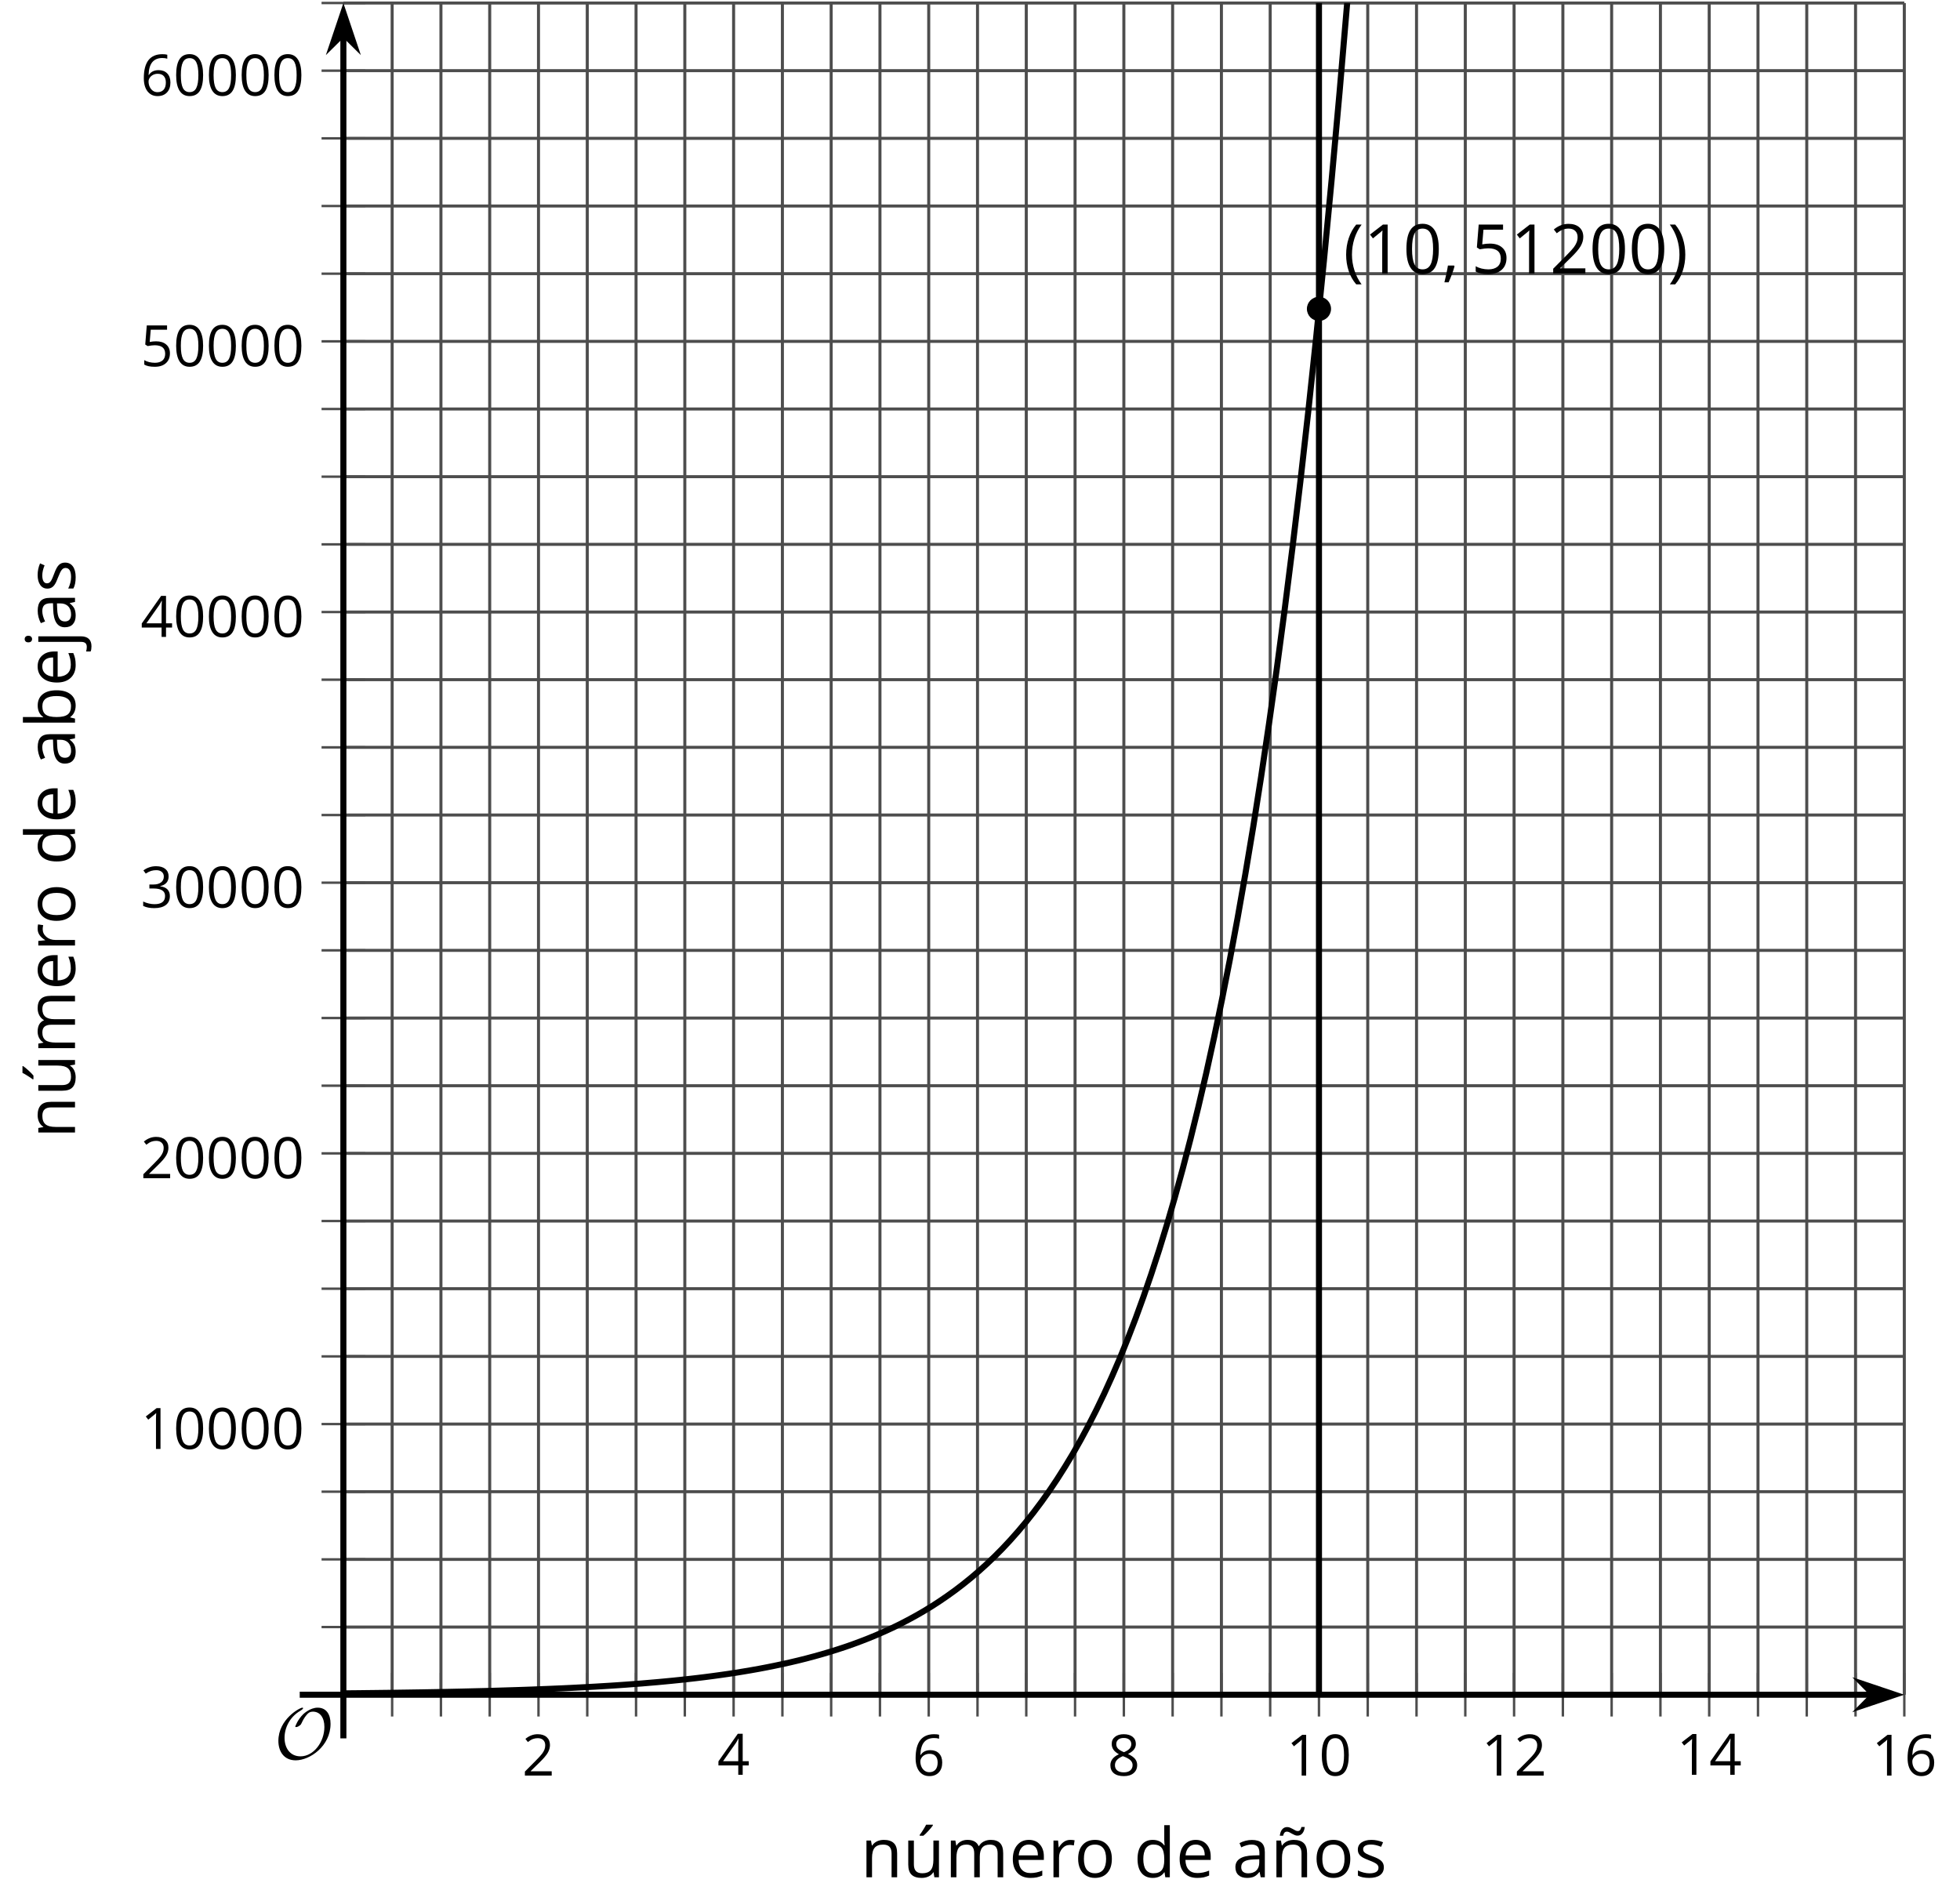 <?xml version='1.0' encoding='UTF-8'?>
<!-- This file was generated by dvisvgm 2.1.3 -->
<svg height='313.685pt' version='1.1' viewBox='-72 -72 323.415 313.685' width='323.415pt' xmlns='http://www.w3.org/2000/svg' xmlns:xlink='http://www.w3.org/1999/xlink'>
<defs>
<clipPath id='clip1'>
<path d='M-15.34 207.672H242.226V-71.504H-15.34Z'/>
</clipPath>
<path d='M9.289 -5.762C9.289 -7.281 8.62 -8.428 7.161 -8.428C5.918 -8.428 4.866 -7.424 4.782 -7.352C3.826 -6.408 3.467 -5.332 3.467 -5.308C3.467 -5.236 3.527 -5.224 3.587 -5.224C3.814 -5.224 4.005 -5.344 4.184 -5.475C4.399 -5.631 4.411 -5.667 4.543 -5.942C4.651 -6.181 4.926 -6.767 5.368 -7.269C5.655 -7.592 5.894 -7.771 6.372 -7.771C7.532 -7.771 8.273 -6.814 8.273 -5.248C8.273 -2.809 6.539 -0.395 4.328 -0.395C2.63 -0.395 1.698 -1.745 1.698 -3.455C1.698 -5.081 2.534 -6.874 4.28 -7.902C4.399 -7.974 4.758 -8.189 4.758 -8.345C4.758 -8.428 4.663 -8.428 4.639 -8.428C4.22 -8.428 0.681 -6.528 0.681 -2.941C0.681 -1.267 1.554 0.263 3.539 0.263C5.87 0.263 9.289 -2.08 9.289 -5.762Z' id='g0-79'/>
<use id='g10-16' transform='scale(0.833)' xlink:href='#g5-16'/>
<use id='g10-17' transform='scale(0.833)' xlink:href='#g5-17'/>
<use id='g10-18' transform='scale(0.833)' xlink:href='#g5-18'/>
<use id='g10-20' transform='scale(0.833)' xlink:href='#g5-20'/>
<use id='g10-22' transform='scale(0.833)' xlink:href='#g5-22'/>
<use id='g10-24' transform='scale(0.833)' xlink:href='#g5-24'/>
<use id='g12-16' transform='scale(0.833)' xlink:href='#g5-16'/>
<use id='g12-17' transform='scale(0.833)' xlink:href='#g5-17'/>
<use id='g12-18' transform='scale(0.833)' xlink:href='#g5-18'/>
<use id='g12-19' transform='scale(0.833)' xlink:href='#g5-19'/>
<use id='g12-20' transform='scale(0.833)' xlink:href='#g5-20'/>
<use id='g12-21' transform='scale(0.833)' xlink:href='#g5-21'/>
<use id='g12-22' transform='scale(0.833)' xlink:href='#g5-22'/>
<use id='g17-65' xlink:href='#g5-65'/>
<use id='g17-66' xlink:href='#g5-66'/>
<use id='g17-68' xlink:href='#g5-68'/>
<use id='g17-69' xlink:href='#g5-69'/>
<use id='g17-74' xlink:href='#g5-74'/>
<use id='g17-77' xlink:href='#g5-77'/>
<use id='g17-78' xlink:href='#g5-78'/>
<use id='g17-79' xlink:href='#g5-79'/>
<use id='g17-82' xlink:href='#g5-82'/>
<use id='g17-83' xlink:href='#g5-83'/>
<use id='g17-176' xlink:href='#g5-176'/>
<use id='g17-185' xlink:href='#g5-185'/>
<path d='M0.453 -3.099C0.453 -2.138 0.597 -1.238 0.878 -0.403S1.575 1.166 2.116 1.79H3C2.486 1.094 2.094 0.326 1.823 -0.519S1.414 -2.227 1.414 -3.111C1.414 -4.011 1.547 -4.884 1.812 -5.735C2.083 -6.586 2.481 -7.365 3.011 -8.077H2.116C1.58 -7.436 1.166 -6.691 0.884 -5.84C0.597 -4.989 0.453 -4.077 0.453 -3.099Z' id='g5-8'/>
<path d='M2.895 -3.099C2.895 -4.066 2.751 -4.978 2.47 -5.834C2.188 -6.685 1.773 -7.431 1.232 -8.077H0.337C0.867 -7.365 1.265 -6.586 1.536 -5.735C1.801 -4.884 1.934 -4.011 1.934 -3.111C1.934 -2.227 1.796 -1.359 1.525 -0.519C1.254 0.326 0.862 1.099 0.348 1.79H1.232C1.768 1.171 2.182 0.442 2.464 -0.392C2.751 -1.227 2.895 -2.133 2.895 -3.099Z' id='g5-9'/>
<path d='M1.934 -1.315H0.928C0.878 -0.978 0.796 -0.525 0.674 0.039C0.558 0.602 0.448 1.077 0.348 1.459H1.039C1.232 1.039 1.42 0.586 1.602 0.099C1.785 -0.392 1.923 -0.818 2.017 -1.188L1.934 -1.315Z' id='g5-12'/>
<path d='M5.906 -4.05C5.906 -5.398 5.68 -6.425 5.227 -7.138C4.768 -7.851 4.105 -8.204 3.227 -8.204C2.326 -8.204 1.657 -7.862 1.221 -7.182S0.564 -5.459 0.564 -4.05C0.564 -2.685 0.79 -1.652 1.243 -0.95C1.696 -0.243 2.359 0.11 3.227 0.11C4.133 0.11 4.807 -0.232 5.249 -0.923C5.685 -1.613 5.906 -2.652 5.906 -4.05ZM1.492 -4.05C1.492 -5.227 1.63 -6.077 1.906 -6.608C2.182 -7.144 2.624 -7.409 3.227 -7.409C3.84 -7.409 4.282 -7.138 4.553 -6.597C4.829 -6.061 4.967 -5.21 4.967 -4.05S4.829 -2.039 4.553 -1.492C4.282 -0.95 3.84 -0.68 3.227 -0.68C2.624 -0.68 2.182 -0.95 1.906 -1.481C1.63 -2.022 1.492 -2.873 1.492 -4.05Z' id='g5-16'/>
<path d='M3.95 0V-8.077H3.177L1.039 -6.425L1.525 -5.796C2.304 -6.431 2.746 -6.79 2.84 -6.873S3.022 -7.039 3.099 -7.116C3.072 -6.691 3.055 -6.238 3.055 -5.757V0H3.95Z' id='g5-17'/>
<path d='M5.862 0V-0.851H1.707V-0.895L3.475 -2.624C4.265 -3.392 4.801 -4.022 5.088 -4.525S5.519 -5.53 5.519 -6.044C5.519 -6.702 5.304 -7.221 4.873 -7.613C4.442 -8 3.845 -8.193 3.088 -8.193C2.21 -8.193 1.403 -7.884 0.657 -7.265L1.144 -6.641C1.514 -6.934 1.845 -7.133 2.144 -7.243C2.448 -7.354 2.762 -7.409 3.099 -7.409C3.564 -7.409 3.928 -7.282 4.188 -7.028C4.448 -6.779 4.58 -6.436 4.58 -6.006C4.58 -5.702 4.53 -5.414 4.425 -5.149S4.166 -4.613 3.961 -4.332S3.326 -3.586 2.68 -2.928L0.552 -0.79V0H5.862Z' id='g5-18'/>
<path d='M5.558 -6.177C5.558 -6.801 5.343 -7.293 4.906 -7.657C4.47 -8.011 3.862 -8.193 3.077 -8.193C2.597 -8.193 2.144 -8.122 1.713 -7.967C1.276 -7.823 0.895 -7.613 0.564 -7.354L1.028 -6.735C1.431 -6.994 1.785 -7.171 2.099 -7.265S2.746 -7.409 3.099 -7.409C3.564 -7.409 3.934 -7.298 4.199 -7.072C4.475 -6.845 4.608 -6.536 4.608 -6.144C4.608 -5.652 4.425 -5.265 4.055 -4.983C3.685 -4.707 3.188 -4.569 2.558 -4.569H1.751V-3.779H2.547C4.088 -3.779 4.856 -3.287 4.856 -2.309C4.856 -1.215 4.16 -0.669 2.762 -0.669C2.409 -0.669 2.033 -0.713 1.635 -0.807C1.243 -0.895 0.867 -1.028 0.519 -1.199V-0.326C0.856 -0.166 1.199 -0.05 1.558 0.011C1.912 0.077 2.304 0.11 2.729 0.11C3.713 0.11 4.47 -0.099 5.006 -0.508C5.541 -0.923 5.807 -1.519 5.807 -2.287C5.807 -2.823 5.652 -3.26 5.337 -3.591S4.541 -4.127 3.895 -4.21V-4.254C4.425 -4.365 4.834 -4.586 5.127 -4.912C5.414 -5.238 5.558 -5.663 5.558 -6.177Z' id='g5-19'/>
<path d='M6.243 -1.856V-2.691H5.044V-8.122H4.072L0.238 -2.657V-1.856H4.166V0H5.044V-1.856H6.243ZM4.166 -2.691H1.155L3.68 -6.282C3.834 -6.514 4 -6.807 4.177 -7.16H4.221C4.182 -6.497 4.166 -5.901 4.166 -5.376V-2.691Z' id='g5-20'/>
<path d='M3.077 -4.934C2.657 -4.934 2.238 -4.89 1.812 -4.807L2.017 -7.232H5.249V-8.077H1.232L0.928 -4.298L1.403 -3.994C1.989 -4.099 2.459 -4.155 2.807 -4.155C4.188 -4.155 4.878 -3.591 4.878 -2.464C4.878 -1.884 4.696 -1.442 4.343 -1.138C3.978 -0.834 3.475 -0.68 2.829 -0.68C2.459 -0.68 2.077 -0.729 1.696 -0.818C1.315 -0.917 0.994 -1.044 0.735 -1.21V-0.326C1.215 -0.033 1.906 0.11 2.818 0.11C3.751 0.11 4.486 -0.127 5.017 -0.602C5.553 -1.077 5.818 -1.735 5.818 -2.569C5.818 -3.304 5.575 -3.878 5.083 -4.298C4.597 -4.724 3.928 -4.934 3.077 -4.934Z' id='g5-21'/>
<path d='M0.646 -3.453C0.646 -2.332 0.89 -1.459 1.381 -0.829C1.873 -0.204 2.536 0.11 3.37 0.11C4.149 0.11 4.773 -0.133 5.227 -0.608C5.691 -1.094 5.917 -1.751 5.917 -2.591C5.917 -3.343 5.707 -3.939 5.293 -4.376C4.873 -4.812 4.298 -5.033 3.575 -5.033C2.696 -5.033 2.055 -4.718 1.652 -4.083H1.586C1.63 -5.238 1.878 -6.088 2.337 -6.63C2.796 -7.166 3.453 -7.436 4.32 -7.436C4.685 -7.436 5.011 -7.392 5.293 -7.298V-8.088C5.055 -8.16 4.724 -8.193 4.309 -8.193C3.099 -8.193 2.188 -7.801 1.569 -7.017C0.956 -6.227 0.646 -5.039 0.646 -3.453ZM3.359 -0.669C3.011 -0.669 2.702 -0.762 2.431 -0.956C2.166 -1.149 1.956 -1.409 1.807 -1.735S1.586 -2.414 1.586 -2.796C1.586 -3.055 1.669 -3.304 1.834 -3.541C1.994 -3.779 2.215 -3.967 2.492 -4.105S3.072 -4.309 3.403 -4.309C3.939 -4.309 4.337 -4.155 4.608 -3.851S5.011 -3.127 5.011 -2.591C5.011 -1.967 4.867 -1.492 4.575 -1.16C4.287 -0.834 3.884 -0.669 3.359 -0.669Z' id='g5-22'/>
<path d='M3.227 -8.193C2.503 -8.193 1.923 -8.022 1.492 -7.669C1.055 -7.326 0.84 -6.856 0.84 -6.271C0.84 -5.856 0.95 -5.486 1.171 -5.149C1.392 -4.818 1.757 -4.508 2.265 -4.221C1.138 -3.707 0.575 -2.983 0.575 -2.061C0.575 -1.37 0.807 -0.834 1.271 -0.453C1.735 -0.077 2.398 0.11 3.26 0.11C4.072 0.11 4.713 -0.088 5.182 -0.486C5.652 -0.89 5.884 -1.425 5.884 -2.094C5.884 -2.547 5.746 -2.945 5.47 -3.293C5.193 -3.635 4.729 -3.961 4.072 -4.276C4.613 -4.547 5.006 -4.845 5.254 -5.171S5.624 -5.862 5.624 -6.26C5.624 -6.862 5.409 -7.337 4.978 -7.68S3.961 -8.193 3.227 -8.193ZM1.481 -2.039C1.481 -2.436 1.602 -2.779 1.851 -3.061C2.099 -3.348 2.497 -3.608 3.044 -3.845C3.757 -3.586 4.26 -3.315 4.547 -3.039C4.834 -2.757 4.978 -2.442 4.978 -2.083C4.978 -1.635 4.823 -1.282 4.519 -1.022S3.785 -0.635 3.238 -0.635C2.68 -0.635 2.249 -0.757 1.945 -1.006C1.635 -1.254 1.481 -1.597 1.481 -2.039ZM3.215 -7.448C3.685 -7.448 4.05 -7.337 4.32 -7.116C4.586 -6.901 4.718 -6.602 4.718 -6.232C4.718 -5.895 4.608 -5.597 4.387 -5.343C4.171 -5.088 3.796 -4.851 3.271 -4.63C2.685 -4.873 2.282 -5.116 2.066 -5.359S1.74 -5.895 1.74 -6.232C1.74 -6.602 1.873 -6.895 2.133 -7.116S2.757 -7.448 3.215 -7.448Z' id='g5-24'/>
<path d='M4.696 0H5.376V-4.133C5.376 -4.84 5.204 -5.354 4.851 -5.674C4.508 -5.994 3.972 -6.155 3.249 -6.155C2.89 -6.155 2.536 -6.111 2.177 -6.017C1.823 -5.923 1.497 -5.796 1.199 -5.635L1.481 -4.934C2.116 -5.243 2.691 -5.398 3.193 -5.398C3.641 -5.398 3.967 -5.282 4.177 -5.061C4.376 -4.829 4.481 -4.481 4.481 -4.006V-3.63L3.453 -3.597C1.497 -3.536 0.519 -2.895 0.519 -1.674C0.519 -1.105 0.691 -0.663 1.028 -0.354C1.37 -0.044 1.84 0.11 2.442 0.11C2.89 0.11 3.265 0.044 3.569 -0.088C3.867 -0.227 4.166 -0.481 4.47 -0.862H4.514L4.696 0ZM2.624 -0.646C2.265 -0.646 1.983 -0.735 1.779 -0.906C1.58 -1.077 1.481 -1.331 1.481 -1.663C1.481 -2.088 1.641 -2.398 1.967 -2.597C2.287 -2.801 2.812 -2.912 3.541 -2.939L4.459 -2.978V-2.431C4.459 -1.867 4.298 -1.431 3.967 -1.116C3.646 -0.801 3.193 -0.646 2.624 -0.646Z' id='g5-65'/>
<path d='M3.79 -6.155C2.95 -6.155 2.315 -5.851 1.89 -5.249H1.845C1.873 -5.619 1.89 -6.039 1.89 -6.508V-8.597H0.972V0H1.63L1.823 -0.779H1.89C2.111 -0.475 2.387 -0.254 2.707 -0.11C3.039 0.039 3.398 0.11 3.79 0.11C4.58 0.11 5.193 -0.166 5.635 -0.718C6.083 -1.265 6.304 -2.039 6.304 -3.033S6.083 -4.796 5.646 -5.337C5.204 -5.884 4.586 -6.155 3.79 -6.155ZM3.657 -5.387C4.238 -5.387 4.663 -5.193 4.939 -4.807S5.354 -3.834 5.354 -3.044C5.354 -2.276 5.215 -1.685 4.939 -1.271C4.663 -0.862 4.243 -0.657 3.68 -0.657C3.055 -0.657 2.597 -0.84 2.315 -1.204C2.033 -1.575 1.89 -2.182 1.89 -3.033S2.028 -4.486 2.304 -4.851C2.58 -5.204 3.033 -5.387 3.657 -5.387Z' id='g5-66'/>
<path d='M5.094 -0.812L5.215 0H5.961V-8.597H5.044V-6.133L5.066 -5.707L5.105 -5.271H5.033C4.597 -5.867 3.967 -6.166 3.144 -6.166C2.354 -6.166 1.74 -5.89 1.298 -5.337S0.635 -4.011 0.635 -3.011S0.856 -1.243 1.293 -0.702C1.735 -0.16 2.354 0.11 3.144 0.11C3.989 0.11 4.619 -0.199 5.044 -0.812H5.094ZM3.26 -0.657C2.713 -0.657 2.293 -0.856 2.011 -1.249S1.586 -2.227 1.586 -3C1.586 -3.762 1.729 -4.354 2.011 -4.773C2.298 -5.188 2.713 -5.398 3.249 -5.398C3.873 -5.398 4.332 -5.215 4.619 -4.851C4.901 -4.481 5.044 -3.867 5.044 -3.011V-2.818C5.044 -2.061 4.906 -1.508 4.619 -1.171C4.343 -0.829 3.884 -0.657 3.26 -0.657Z' id='g5-68'/>
<path d='M3.53 0.11C3.939 0.11 4.287 0.077 4.575 0.022C4.867 -0.044 5.171 -0.144 5.497 -0.282V-1.099C4.862 -0.829 4.215 -0.691 3.564 -0.691C2.945 -0.691 2.464 -0.873 2.122 -1.243C1.785 -1.613 1.602 -2.149 1.586 -2.862H5.757V-3.442C5.757 -4.26 5.536 -4.917 5.094 -5.414C4.652 -5.917 4.05 -6.166 3.293 -6.166C2.481 -6.166 1.84 -5.878 1.359 -5.304C0.873 -4.729 0.635 -3.956 0.635 -2.978C0.635 -2.011 0.895 -1.254 1.414 -0.707C1.928 -0.16 2.635 0.11 3.53 0.11ZM3.282 -5.398C3.762 -5.398 4.127 -5.243 4.387 -4.939C4.646 -4.63 4.773 -4.188 4.773 -3.608H1.608C1.657 -4.166 1.829 -4.608 2.122 -4.923C2.409 -5.238 2.796 -5.398 3.282 -5.398Z' id='g5-69'/>
<path d='M0.238 2.718C1.337 2.718 1.89 2.122 1.89 0.928V-6.055H0.972V0.994C0.972 1.315 0.906 1.552 0.773 1.713C0.635 1.867 0.425 1.945 0.138 1.945C-0.11 1.945 -0.359 1.906 -0.613 1.834V2.58C-0.398 2.674 -0.11 2.718 0.238 2.718ZM0.895 -7.696C0.895 -7.492 0.945 -7.337 1.05 -7.238C1.155 -7.133 1.282 -7.083 1.436 -7.083C1.586 -7.083 1.713 -7.133 1.818 -7.238C1.923 -7.337 1.978 -7.492 1.978 -7.696S1.923 -8.055 1.818 -8.155S1.586 -8.304 1.436 -8.304C1.282 -8.304 1.155 -8.254 1.05 -8.155C0.945 -8.061 0.895 -7.906 0.895 -7.696Z' id='g5-74'/>
<path d='M8.691 0H9.608V-3.95C9.608 -4.724 9.436 -5.287 9.094 -5.635C8.757 -5.989 8.243 -6.166 7.558 -6.166C7.122 -6.166 6.729 -6.072 6.387 -5.89S5.785 -5.453 5.602 -5.138H5.558C5.265 -5.823 4.646 -6.166 3.702 -6.166C3.309 -6.166 2.961 -6.083 2.641 -5.917C2.332 -5.751 2.083 -5.519 1.912 -5.227H1.867L1.718 -6.055H0.972V0H1.89V-3.177C1.89 -3.961 2.022 -4.525 2.287 -4.873C2.558 -5.215 2.978 -5.387 3.552 -5.387C3.989 -5.387 4.315 -5.265 4.519 -5.028C4.724 -4.785 4.829 -4.42 4.829 -3.939V0H5.746V-3.381C5.746 -4.061 5.884 -4.569 6.155 -4.895S6.851 -5.387 7.42 -5.387C7.856 -5.387 8.177 -5.265 8.381 -5.028C8.586 -4.785 8.691 -4.42 8.691 -3.939V0Z' id='g5-77'/>
<path d='M5.116 0H6.033V-3.95C6.033 -4.724 5.851 -5.287 5.481 -5.635C5.111 -5.989 4.564 -6.166 3.834 -6.166C3.42 -6.166 3.039 -6.083 2.702 -5.923C2.365 -5.757 2.099 -5.525 1.912 -5.227H1.867L1.718 -6.055H0.972V0H1.89V-3.177C1.89 -3.967 2.039 -4.53 2.332 -4.873S3.088 -5.387 3.724 -5.387C4.204 -5.387 4.553 -5.265 4.779 -5.022S5.116 -4.409 5.116 -3.917V0Z' id='g5-78'/>
<path d='M6.199 -3.033C6.199 -3.994 5.95 -4.757 5.448 -5.32C4.95 -5.884 4.276 -6.166 3.431 -6.166C2.552 -6.166 1.867 -5.89 1.376 -5.337C0.884 -4.79 0.635 -4.022 0.635 -3.033C0.635 -2.398 0.751 -1.84 0.978 -1.365S1.53 -0.525 1.95 -0.271S2.851 0.11 3.392 0.11C4.271 0.11 4.956 -0.166 5.453 -0.718C5.95 -1.276 6.199 -2.044 6.199 -3.033ZM1.586 -3.033C1.586 -3.812 1.74 -4.403 2.044 -4.796S2.801 -5.387 3.403 -5.387C4.011 -5.387 4.47 -5.188 4.785 -4.785C5.094 -4.387 5.249 -3.801 5.249 -3.033C5.249 -2.254 5.094 -1.669 4.785 -1.26C4.47 -0.862 4.017 -0.657 3.414 -0.657S2.359 -0.862 2.05 -1.265S1.586 -2.26 1.586 -3.033Z' id='g5-79'/>
<path d='M3.735 -6.166C3.354 -6.166 3.006 -6.061 2.691 -5.845S2.105 -5.326 1.878 -4.934H1.834L1.729 -6.055H0.972V0H1.89V-3.249C1.89 -3.84 2.066 -4.337 2.409 -4.735C2.762 -5.133 3.177 -5.332 3.669 -5.332C3.862 -5.332 4.083 -5.304 4.332 -5.249L4.459 -6.099C4.243 -6.144 4.006 -6.166 3.735 -6.166Z' id='g5-82'/>
<path d='M4.878 -1.652C4.878 -2.055 4.751 -2.387 4.497 -2.652C4.249 -2.917 3.762 -3.182 3.044 -3.442C2.519 -3.635 2.166 -3.785 1.983 -3.89S1.669 -4.099 1.58 -4.215C1.503 -4.332 1.459 -4.47 1.459 -4.63C1.459 -4.867 1.569 -5.055 1.79 -5.193S2.337 -5.398 2.773 -5.398C3.265 -5.398 3.818 -5.271 4.425 -5.022L4.751 -5.768C4.127 -6.033 3.492 -6.166 2.84 -6.166C2.138 -6.166 1.591 -6.022 1.188 -5.735C0.785 -5.453 0.586 -5.061 0.586 -4.569C0.586 -4.293 0.641 -4.055 0.762 -3.856C0.873 -3.657 1.05 -3.481 1.293 -3.326C1.525 -3.166 1.928 -2.983 2.492 -2.773C3.083 -2.547 3.481 -2.348 3.691 -2.177C3.89 -2.011 3.994 -1.812 3.994 -1.575C3.994 -1.26 3.867 -1.028 3.608 -0.873C3.348 -0.724 2.983 -0.646 2.503 -0.646C2.193 -0.646 1.873 -0.691 1.536 -0.773C1.204 -0.856 0.895 -0.972 0.602 -1.122V-0.271C1.05 -0.017 1.68 0.11 2.481 0.11C3.238 0.11 3.829 -0.044 4.249 -0.348S4.878 -1.088 4.878 -1.652Z' id='g5-83'/>
<path d='M5.116 0H6.033V-3.95C6.033 -4.724 5.851 -5.287 5.481 -5.635C5.111 -5.989 4.564 -6.166 3.834 -6.166C3.42 -6.166 3.039 -6.083 2.702 -5.923C2.365 -5.757 2.099 -5.525 1.912 -5.227H1.867L1.718 -6.055H0.972V0H1.89V-3.177C1.89 -3.967 2.039 -4.53 2.332 -4.873S3.088 -5.387 3.724 -5.387C4.204 -5.387 4.553 -5.265 4.779 -5.022S5.116 -4.409 5.116 -3.917V0ZM4.431 -6.867C4.779 -6.867 5.055 -6.994 5.26 -7.249C5.47 -7.497 5.597 -7.845 5.646 -8.293H5.099C5.044 -8.066 4.972 -7.895 4.884 -7.79C4.796 -7.68 4.663 -7.624 4.481 -7.624C4.365 -7.624 4.238 -7.657 4.105 -7.724C3.972 -7.796 3.834 -7.867 3.691 -7.956C3.547 -8.033 3.398 -8.111 3.238 -8.177C3.077 -8.249 2.917 -8.282 2.746 -8.282C2.409 -8.282 2.138 -8.155 1.923 -7.901C1.713 -7.652 1.586 -7.304 1.536 -6.856H2.077C2.127 -7.083 2.199 -7.249 2.298 -7.359C2.387 -7.47 2.53 -7.525 2.713 -7.525C2.84 -7.525 2.967 -7.492 3.105 -7.425C3.238 -7.354 3.376 -7.282 3.525 -7.193C3.669 -7.116 3.818 -7.039 3.967 -6.972C4.116 -6.901 4.271 -6.867 4.431 -6.867Z' id='g5-176'/>
<path d='M1.834 -6.055H0.906V-2.094C0.906 -1.326 1.088 -0.762 1.459 -0.414C1.823 -0.066 2.376 0.11 3.111 0.11C3.536 0.11 3.917 0.033 4.254 -0.127C4.586 -0.287 4.845 -0.514 5.033 -0.812H5.083L5.215 0H5.972V-6.055H5.055V-2.873C5.055 -2.088 4.906 -1.525 4.619 -1.177C4.32 -0.829 3.862 -0.657 3.227 -0.657C2.746 -0.657 2.398 -0.779 2.171 -1.022S1.834 -1.635 1.834 -2.127V-6.055ZM2.796 -6.994V-6.856H3.409C3.646 -7.05 3.923 -7.32 4.243 -7.669S4.807 -8.315 4.967 -8.553V-8.669H3.851C3.735 -8.431 3.575 -8.149 3.365 -7.823C3.166 -7.497 2.972 -7.221 2.796 -6.994Z' id='g5-185'/>
</defs>
<g id='page1'>
<path d='M-7.293 207.672V-71.504M0.758 207.672V-71.504M8.805 207.672V-71.504M24.902 207.672V-71.504M32.953 207.672V-71.504M41 207.672V-71.504M57.102 207.672V-71.504M65.148 207.672V-71.504M73.199 207.672V-71.504M89.297 207.672V-71.504M97.343 207.672V-71.504M105.394 207.672V-71.504M121.492 207.672V-71.504M129.543 207.672V-71.504M137.59 207.672V-71.504M153.687 207.672V-71.504M161.738 207.672V-71.504M169.785 207.672V-71.504M185.886 207.672V-71.504M193.933 207.672V-71.504M201.984 207.672V-71.504M218.082 207.672V-71.504M226.129 207.672V-71.504M234.179 207.672V-71.504' fill='none' stroke='#4d4d4d' stroke-linejoin='bevel' stroke-miterlimit='10.037' stroke-width='0.5'/>
<path d='M16.855 207.672V-71.504M49.051 207.672V-71.504M81.246 207.672V-71.504M113.445 207.672V-71.504M145.64 207.672V-71.504M177.836 207.672V-71.504M210.031 207.672V-71.504M242.226 207.672V-71.504' fill='none' stroke='#4d4d4d' stroke-linejoin='bevel' stroke-miterlimit='10.037' stroke-width='0.5'/>
<path d='M-15.34 196.504H242.226M-15.34 185.336H242.226M-15.34 174.168H242.226M-15.34 151.836H242.226M-15.34 140.668H242.226M-15.34 129.5H242.226M-15.34 107.168H242.226M-15.34 96H242.226M-15.34 84.832H242.226M-15.34 62.5H242.226M-15.34 51.332H242.226M-15.34 40.164H242.226M-15.34 17.832H242.226M-15.34 6.664H242.226M-15.34 -4.504H242.226M-15.34 -26.836H242.226M-15.34 -38.004H242.226M-15.34 -49.172H242.226M-15.34 -71.504H242.226' fill='none' stroke='#4d4d4d' stroke-linejoin='bevel' stroke-miterlimit='10.037' stroke-width='0.5'/>
<path d='M-15.34 163.004H242.226M-15.34 118.336H242.226M-15.34 73.668H242.226M-15.34 29H242.226M-15.34 -15.668H242.226M-15.34 -60.336H242.226' fill='none' stroke='#4d4d4d' stroke-linejoin='bevel' stroke-miterlimit='10.037' stroke-width='0.5'/>
<path d='M-7.293 211.27V204.074M0.758 211.27V204.074M8.805 211.27V204.074M24.902 211.27V204.074M32.953 211.27V204.074M41 211.27V204.074M57.102 211.27V204.074M65.148 211.27V204.074M73.199 211.27V204.074M89.297 211.27V204.074M97.343 211.27V204.074M105.394 211.27V204.074M121.492 211.27V204.074M129.543 211.27V204.074M137.59 211.27V204.074M153.687 211.27V204.074M161.738 211.27V204.074M169.785 211.27V204.074M185.886 211.27V204.074M193.933 211.27V204.074M201.984 211.27V204.074M218.082 211.27V204.074M226.129 211.27V204.074M234.179 211.27V204.074' fill='none' stroke='#4d4d4d' stroke-linejoin='bevel' stroke-miterlimit='10.037' stroke-width='0.4'/>
<path d='M16.855 211.27V204.074M49.051 211.27V204.074M81.246 211.27V204.074M113.445 211.27V204.074M145.64 211.27V204.074M177.836 211.27V204.074M210.031 211.27V204.074M242.226 211.27V204.074' fill='none' stroke='#4d4d4d' stroke-linejoin='bevel' stroke-miterlimit='10.037' stroke-width='0.4'/>
<path d='M-18.941 196.504H-11.742M-18.941 185.336H-11.742M-18.941 174.168H-11.742M-18.941 151.836H-11.742M-18.941 140.668H-11.742M-18.941 129.5H-11.742M-18.941 107.168H-11.742M-18.941 96H-11.742M-18.941 84.832H-11.742M-18.941 62.5H-11.742M-18.941 51.332H-11.742M-18.941 40.164H-11.742M-18.941 17.832H-11.742M-18.941 6.664H-11.742M-18.941 -4.504H-11.742M-18.941 -26.836H-11.742M-18.941 -38.004H-11.742M-18.941 -49.172H-11.742M-18.941 -71.504H-11.742' fill='none' stroke='#4d4d4d' stroke-linejoin='bevel' stroke-miterlimit='10.037' stroke-width='0.4'/>
<path d='M-18.941 163.004H-11.742M-18.941 118.336H-11.742M-18.941 73.668H-11.742M-18.941 29H-11.742M-18.941 -15.668H-11.742M-18.941 -60.336H-11.742' fill='none' stroke='#4d4d4d' stroke-linejoin='bevel' stroke-miterlimit='10.037' stroke-width='0.4'/>
<path d='M-15.34 207.672H236.933' fill='none' stroke='#000000' stroke-linejoin='bevel' stroke-miterlimit='10.037' stroke-width='1'/>
<path d='M240.652 207.672L235.464 205.926L237.183 207.672L235.464 209.414Z'/>
<path d='M240.652 207.672L235.464 205.926L237.183 207.672L235.464 209.414Z' fill='none' stroke='#000000' stroke-miterlimit='10.037' stroke-width='1'/>
<path d='M-15.34 207.672V-66.211' fill='none' stroke='#000000' stroke-linejoin='bevel' stroke-miterlimit='10.037' stroke-width='1'/>
<path d='M-15.34 -69.93L-17.086 -64.738L-15.34 -66.461L-13.598 -64.738Z'/>
<path d='M-15.34 -69.93L-17.086 -64.738L-15.34 -66.461L-13.598 -64.738Z' fill='none' stroke='#000000' stroke-miterlimit='10.037' stroke-width='1'/>
<g transform='matrix(1 0 0 1 -27.166 47.357)'>
<use x='41.318' xlink:href='#g10-18' y='173.655'/>
</g>
<g transform='matrix(1 0 0 1 5.031 47.229)'>
<use x='41.318' xlink:href='#g10-20' y='173.655'/>
</g>
<g transform='matrix(1 0 0 1 37.227 47.357)'>
<use x='41.318' xlink:href='#g10-22' y='173.655'/>
</g>
<g transform='matrix(1 0 0 1 69.423 47.357)'>
<use x='41.318' xlink:href='#g10-24' y='173.655'/>
</g>
<g transform='matrix(1 0 0 1 98.917 47.357)'>
<use x='41.318' xlink:href='#g10-17' y='173.655'/>
<use x='46.722' xlink:href='#g10-16' y='173.655'/>
</g>
<g transform='matrix(1 0 0 1 131.114 47.357)'>
<use x='41.318' xlink:href='#g10-17' y='173.655'/>
<use x='46.722' xlink:href='#g10-18' y='173.655'/>
</g>
<g transform='matrix(1 0 0 1 163.31 47.229)'>
<use x='41.318' xlink:href='#g10-17' y='173.655'/>
<use x='46.722' xlink:href='#g10-20' y='173.655'/>
</g>
<g transform='matrix(1 0 0 1 195.506 47.357)'>
<use x='41.318' xlink:href='#g10-17' y='173.655'/>
<use x='46.722' xlink:href='#g10-22' y='173.655'/>
</g>
<g transform='matrix(1 0 0 1 -90.125 -6.547)'>
<use x='41.318' xlink:href='#g12-17' y='173.655'/>
<use x='46.722' xlink:href='#g12-16' y='173.655'/>
<use x='52.127' xlink:href='#g12-16' y='173.655'/>
<use x='57.531' xlink:href='#g12-16' y='173.655'/>
<use x='62.935' xlink:href='#g12-16' y='173.655'/>
</g>
<g transform='matrix(1 0 0 1 -90.125 -51.215)'>
<use x='41.318' xlink:href='#g12-18' y='173.655'/>
<use x='46.722' xlink:href='#g12-16' y='173.655'/>
<use x='52.127' xlink:href='#g12-16' y='173.655'/>
<use x='57.531' xlink:href='#g12-16' y='173.655'/>
<use x='62.935' xlink:href='#g12-16' y='173.655'/>
</g>
<g transform='matrix(1 0 0 1 -90.125 -95.883)'>
<use x='41.318' xlink:href='#g12-19' y='173.655'/>
<use x='46.722' xlink:href='#g12-16' y='173.655'/>
<use x='52.127' xlink:href='#g12-16' y='173.655'/>
<use x='57.531' xlink:href='#g12-16' y='173.655'/>
<use x='62.935' xlink:href='#g12-16' y='173.655'/>
</g>
<g transform='matrix(1 0 0 1 -90.125 -140.551)'>
<use x='41.318' xlink:href='#g12-20' y='173.655'/>
<use x='46.722' xlink:href='#g12-16' y='173.655'/>
<use x='52.127' xlink:href='#g12-16' y='173.655'/>
<use x='57.531' xlink:href='#g12-16' y='173.655'/>
<use x='62.935' xlink:href='#g12-16' y='173.655'/>
</g>
<g transform='matrix(1 0 0 1 -90.125 -185.219)'>
<use x='41.318' xlink:href='#g12-21' y='173.655'/>
<use x='46.722' xlink:href='#g12-16' y='173.655'/>
<use x='52.127' xlink:href='#g12-16' y='173.655'/>
<use x='57.531' xlink:href='#g12-16' y='173.655'/>
<use x='62.935' xlink:href='#g12-16' y='173.655'/>
</g>
<g transform='matrix(1 0 0 1 -90.125 -229.887)'>
<use x='41.318' xlink:href='#g12-22' y='173.655'/>
<use x='46.722' xlink:href='#g12-16' y='173.655'/>
<use x='52.127' xlink:href='#g12-16' y='173.655'/>
<use x='57.531' xlink:href='#g12-16' y='173.655'/>
<use x='62.935' xlink:href='#g12-16' y='173.655'/>
</g>
<path clip-path='url(#clip1)' d='M145.64 207.672V-82.672' fill='none' stroke='#000000' stroke-linejoin='bevel' stroke-miterlimit='10.037' stroke-width='1'/>
<path clip-path='url(#clip1)' d='M-15.34 207.446L-14.047 207.434L-12.754 207.422L-11.457 207.406L-10.164 207.391L-8.871 207.375L-7.574 207.36L-6.281 207.34L-4.988 207.321L-3.691 207.301L-2.398 207.281L-1.105 207.258L0.191 207.235L1.484 207.211L2.777 207.184L4.074 207.156L5.367 207.125L6.66 207.094L7.957 207.063L9.25 207.028L10.543 206.989L11.84 206.949L13.133 206.91L14.43 206.867L15.723 206.821L17.016 206.77L18.312 206.719L19.605 206.664L20.898 206.61L22.195 206.547L23.488 206.481L24.781 206.414L26.078 206.344L27.371 206.266L28.664 206.188L29.961 206.102L31.254 206.012L32.547 205.914L33.844 205.817L35.137 205.707L36.43 205.598L37.727 205.477L39.02 205.352L40.312 205.219L41.609 205.078L42.902 204.93L44.195 204.774L45.492 204.606L46.785 204.43L48.082 204.246L49.375 204.051L50.668 203.84L51.965 203.621L53.258 203.391L54.551 203.145L55.848 202.883L57.141 202.61L58.434 202.321L59.73 202.016L61.023 201.692L62.316 201.348L63.613 200.985L64.906 200.602L66.199 200.196L67.496 199.77L68.789 199.317L70.082 198.836L71.379 198.332L72.672 197.797L73.965 197.231L75.262 196.633L76.555 196L77.848 195.328L79.144 194.621L80.438 193.875L81.734 193.086L83.027 192.246L84.32 191.363L85.617 190.43L86.91 189.442L88.203 188.399L89.5 187.293L90.793 186.125L92.086 184.891L93.382 183.586L94.675 182.203L95.968 180.746L97.265 179.203L98.558 177.57L99.851 175.848L101.148 174.024L102.441 172.094L103.734 170.055L105.031 167.903L106.324 165.621L107.617 163.211L108.914 160.664L110.207 157.973L111.5 155.125L112.797 152.113L114.09 148.93L115.386 145.563L116.679 142.004L117.972 138.242L119.269 134.262L120.562 130.055L121.855 125.606L123.152 120.906L124.445 115.934L125.738 110.676L127.035 105.117L128.328 99.239L129.621 93.028L130.918 86.453L132.211 79.512L133.504 72.168L134.8 64.403L136.093 56.192L137.386 47.508L138.683 38.336L139.976 28.629L141.269 18.367L142.566 7.52L143.859 -3.949L145.152 -16.082L146.449 -28.902L147.742 -42.461L149.039 -56.793L150.332 -71.945L151.625 -87.965L152.922 -104.906L154.215 -122.824L155.507 -141.761L156.804 -161.785L158.097 -182.953L159.39 -205.332L160.687 -229.004L161.98 -254.027L163.273 -280.476L164.57 -308.449L165.863 -338.031L167.156 -369.301L168.453 -402.371L169.746 -437.324L171.039 -474.277L172.336 -513.351L173.629 -554.679L174.922 -598.363L176.218 -644.554L177.511 -693.375L178.804 -745.035L180.101 -799.609L181.394 -857.339L182.691 -918.369L183.984 -982.879L185.277 -1051.15L186.574 -1123.26L187.867 -1199.53L189.16 -1280.16L190.457 -1365.41L191.75 -1455.59L193.043 -1550.9L194.34 -1651.66L195.632 -1758.21L196.925 -1870.84L198.222 -1989.99L199.515 -2115.96L200.808 -2249.08L202.105 -2389.91L203.398 -2538.72L204.691 -2696.11L205.988 -2862.48L207.281 -3038.47L208.574 -3224.47L209.871 -3421.08L211.164 -3629L212.461 -3848.88L213.754 -4081.31L215.047 -4327.17L216.343 -4586.91L217.636 -4861.66L218.929 -5152.23L220.226 -5459.33L221.519 -5784.02L222.812 -6127.47L224.109 -6490.62L225.402 -6874.36L226.695 -7280.13L227.992 -7709.3L229.285 -8163.04L230.578 -8642.59L231.875 -9149.84L233.168 -9685.95L234.461 -10252.9L235.757 -10852.2L237.05 -11486.3L238.343 -12156.3L239.64 -12864.7L240.933 -13613.9L242.226 -14405.8' fill='none' stroke='#000000' stroke-linejoin='bevel' stroke-miterlimit='10.037' stroke-width='1'/>
<path clip-path='url(#clip1)' d='M147.632 -21.031C147.632 -22.129 146.738 -23.023 145.64 -23.023C144.539 -23.023 143.648 -22.129 143.648 -21.031C143.648 -19.929 144.539 -19.035 145.64 -19.035C146.738 -19.035 147.632 -19.929 147.632 -21.031Z'/>
<g transform='matrix(1 0 0 1 108.352 -200.521)'>
<use x='41.318' xlink:href='#g5-8' y='173.655'/>
<use x='44.669' xlink:href='#g5-17' y='173.655'/>
<use x='51.154' xlink:href='#g5-16' y='173.655'/>
<use x='57.639' xlink:href='#g5-12' y='173.655'/>
<use x='62.414' xlink:href='#g5-21' y='173.655'/>
<use x='68.899' xlink:href='#g5-17' y='173.655'/>
<use x='75.384' xlink:href='#g5-18' y='173.655'/>
<use x='81.869' xlink:href='#g5-16' y='173.655'/>
<use x='88.354' xlink:href='#g5-16' y='173.655'/>
<use x='94.839' xlink:href='#g5-9' y='173.655'/>
</g>
<g transform='matrix(1 0 0 1 -68.064 44.58)'>
<use x='41.318' xlink:href='#g0-79' y='173.655'/>
</g>
<path d='M-15.34 214.871V207.672' fill='none' stroke='#000000' stroke-linejoin='bevel' stroke-miterlimit='10.037' stroke-width='1'/>
<path d='M-22.543 207.672H-15.34' fill='none' stroke='#000000' stroke-linejoin='bevel' stroke-miterlimit='10.037' stroke-width='1'/>
<g transform='matrix(1 0 0 1 28.683 64.138)'>
<use x='41.318' xlink:href='#g17-78' y='173.655'/>
<use x='48.28' xlink:href='#g17-185' y='173.655'/>
<use x='55.242' xlink:href='#g17-77' y='173.655'/>
<use x='65.805' xlink:href='#g17-69' y='173.655'/>
<use x='72.176' xlink:href='#g17-82' y='173.655'/>
<use x='76.583' xlink:href='#g17-79' y='173.655'/>
<use x='86.384' xlink:href='#g17-68' y='173.655'/>
<use x='93.335' xlink:href='#g17-69' y='173.655'/>
<use x='102.648' xlink:href='#g17-65' y='173.655'/>
<use x='108.963' xlink:href='#g17-176' y='173.655'/>
<use x='115.925' xlink:href='#g17-79' y='173.655'/>
<use x='122.784' xlink:href='#g17-83' y='173.655'/>
</g>
<g transform='matrix(0 -1 1 0 -233.279 157.182)'>
<use x='41.318' xlink:href='#g17-78' y='173.655'/>
<use x='48.28' xlink:href='#g17-185' y='173.655'/>
<use x='55.242' xlink:href='#g17-77' y='173.655'/>
<use x='65.805' xlink:href='#g17-69' y='173.655'/>
<use x='72.176' xlink:href='#g17-82' y='173.655'/>
<use x='76.583' xlink:href='#g17-79' y='173.655'/>
<use x='86.384' xlink:href='#g17-68' y='173.655'/>
<use x='93.335' xlink:href='#g17-69' y='173.655'/>
<use x='102.648' xlink:href='#g17-65' y='173.655'/>
<use x='108.963' xlink:href='#g17-66' y='173.655'/>
<use x='115.913' xlink:href='#g17-69' y='173.655'/>
<use x='122.285' xlink:href='#g17-74' y='173.655'/>
<use x='125.147' xlink:href='#g17-65' y='173.655'/>
<use x='131.461' xlink:href='#g17-83' y='173.655'/>
</g>
</g>
</svg>